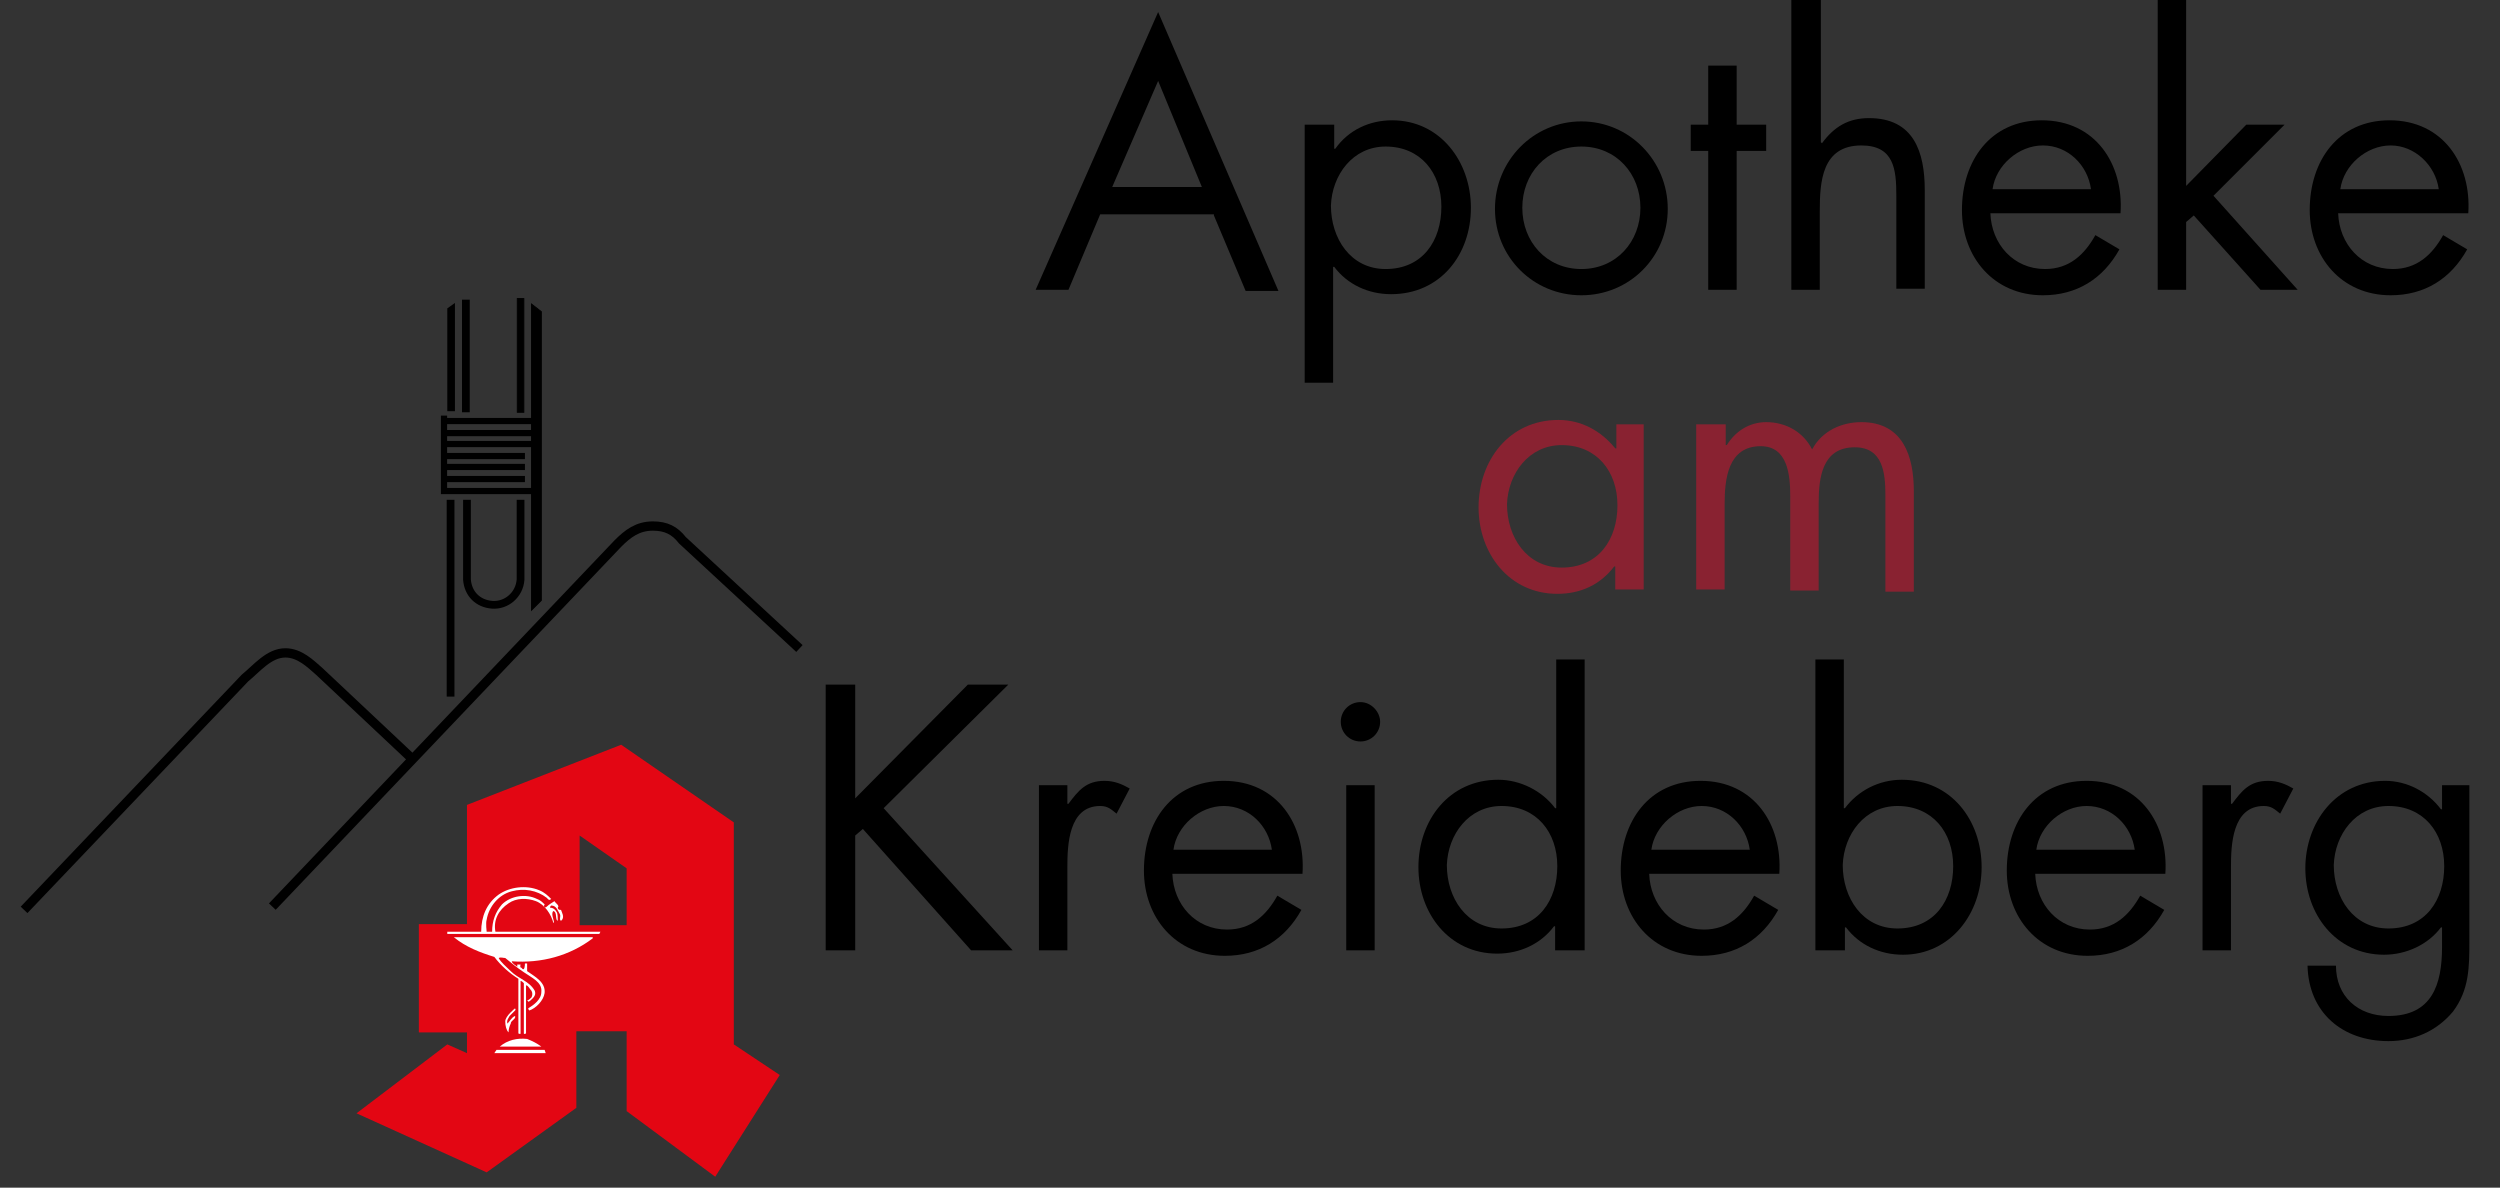<svg xmlns="http://www.w3.org/2000/svg" xmlns:xlink="http://www.w3.org/1999/xlink" id="Ebene_1" x="0px" y="0px" viewBox="0 0 228.6 108.6" style="enable-background:new 0 0 228.6 108.6;" xml:space="preserve"><rect x="0" y="0" width="228.6" height="108.6" fill="#333333" stroke="none"/><style type="text/css">	.st0{fill-rule:evenodd;clip-rule:evenodd;fill:#E30613;stroke:#E30613;stroke-width:0;stroke-linecap:square;stroke-miterlimit:2;}	.st1{fill:none;stroke:#000000;stroke-width:0.85;stroke-miterlimit:3.864;}	.st2{stroke:#000000;stroke-width:8.500000e-02;stroke-miterlimit:3.864;}	.st3{fill:none;stroke:#000000;stroke-width:0.567;stroke-miterlimit:3.864;}	.st4{fill:none;stroke:#000000;stroke-width:0.709;stroke-miterlimit:3.864;}	.st5{fill:#FFFFFF;stroke:#FFFFFF;stroke-width:0;stroke-linecap:square;stroke-miterlimit:2;}	.st6{fill-rule:evenodd;clip-rule:evenodd;}	.st7{fill-rule:evenodd;clip-rule:evenodd;fill:#892231;}	.st8{fill:#892231;}</style><g>	<path class="st0" d="M57.3,84.6H53v-8.2l4.3,3V84.6L57.3,84.6z M67.1,75.2v20.3l4.2,2.8l-5.9,9.3l-8.1-6v-7.3l-4.6,0v7l-8.2,5.9  l-11.9-5.4l8.3-6.3l1.8,0.8v-1.9h-4.4v-9.9h4.4V73.6l14.1-5.5L67.1,75.2L67.1,75.2z"></path>	<path class="st1" d="M2.2,83.2L22.4,62c1.1-0.9,2.2-2.3,3.7-2.3c1.3,0,2.3,1,3.1,1.7l8.4,7.9 M24.9,82.9l31.6-33.2  c0.9-0.9,1.8-1.6,3.2-1.6c1.2,0,2,0.4,2.7,1.3l10.7,9.9"></path>	<polygon class="st2" points="48.6,27.8 48.6,55.8 49.5,54.9 49.5,28.5 48.6,27.8  "></polygon>	<path class="st3" d="M40.6,38v6.9H49 M48.8,38.5h-8.2 M48.8,39.6h-8.2 M48.8,40.6h-8.2 M48,41.7h-7.4 M48,42.7h-7.4 M48,43.8h-7.4"></path>	<polygon class="st2" points="47.3,27.3 47.9,27.3 47.9,37.7 47.3,37.7 47.3,27.3  "></polygon>	<path class="st4" d="M47.6,45.7V53c-0.1,1.4-1.3,2.4-2.6,2.3c-1.3-0.1-2.2-1-2.3-2.3v-7.3 M42.6,37.7V27.4 M41.2,63.7v-18"></path>	<polygon points="40.9,37.6 40.9,28.2 41.6,27.7 41.6,37.6 40.9,37.6  "></polygon>	<path class="st5" d="M50.4,82.2c-0.2,0.2-0.3,0-0.4-0.1c-0.9-0.7-2.1-0.9-3.2-0.6c-1.2,0.3-2.1,1.4-2.3,2.6c-0.1,0.3,0,1.1,0,1.1  h0.5c0-1,0.3-1.8,0.9-2.5c0.8-0.8,2.2-1,3.2-0.5c0.3,0.1,0.5,0.3,0.7,0.5c0,0.1-0.1,0.1-0.1,0.2c0.1,0.1,0.2,0.1,0.3,0  c0.2-0.2,0.4-0.3,0.7-0.5c0.1,0.2,0.5,0.4,0.3,0.6c0,0.1,0.1,0.2,0.2,0.2h0.1c0.1,0.3,0.3,0.6,0.1,0.9l-0.1,0.1  c-0.2-0.1,0-0.4-0.1-0.6c-0.2-0.3-0.3-0.8-0.8-0.8c-0.1,0.1-0.1,0.1-0.1,0.2c0.3,0,0.5,0.2,0.6,0.4c0.1,0.1,0.1,0.6,0.1,0.7  c0,0.2-0.1,0-0.1,0c-0.1-0.3,0-0.7-0.3-0.8c-0.3,0.3,0.2,1,0,1.1c-0.2-0.8-0.8-1.7-1.6-2c-0.8-0.3-1.8-0.3-2.5,0.2  c-0.9,0.6-1.4,1.5-1.2,2.6l0,0h9.6l-0.1,0.2H40.9l0-0.2h3.1c0-1.4,0.5-2.6,1.6-3.4c1-0.7,2.5-0.9,3.7-0.4  C49.8,81.6,50.1,81.9,50.4,82.2L50.4,82.2z"></path>	<path class="st5" d="M54.2,85.8c-2.1,1.6-4.7,2.3-7.4,2.1c0,0.2,0.4,0.4,0.5,0.5c0,0,0-0.2,0-0.2l0.3,0c0,0-0.1,0.3,0.1,0.3  c0,0,0.1,0.2,0.2,0.1c0.1-0.1,0.1-0.5,0.1-0.5l0.2,0l0,0.7c0.7,0.5,1.7,1,1.6,2c-0.1,0.7-0.8,1.4-1.4,1.6c0,0-0.1-0.1-0.1-0.2  c0.5-0.3,1.2-0.8,1.2-1.5c0.1-0.9-0.9-1.3-1.6-1.8c-0.6-0.4-1.1-0.8-1.7-1.3c-0.2,0-0.4-0.1-0.6,0c0.2,0.4,0.7,0.8,1.1,1.2  c0.7,0.7,1.7,0.9,2.2,1.8c0.1,0.3,0,0.5-0.2,0.7c-0.1,0.1-0.3,0.3-0.4,0.3c0-0.1-0.2-0.1-0.1-0.1c0.2-0.1,0.3-0.2,0.4-0.3  c0.1-0.2,0.1-0.4,0-0.6c-0.2-0.2-0.3-0.5-0.5-0.5l0,0.1v4.3c0,0-0.2,0.1-0.2,0l0-4.6c-0.1-0.1-0.2-0.2-0.3-0.2l0,0.1v4.7  c0,0.1-0.2,0-0.2,0s0-5,0-5c-0.8-0.5-1.6-1.2-2.2-2c-1.3-0.4-2.6-0.9-3.7-1.8H54.2L54.2,85.8z"></path>	<path class="st5" d="M46.6,92.9c-0.1,0.2-0.3,0.4-0.2,0.7c0.2-0.2,0.4-0.6,0.7-0.7c0.1,0.3-0.4,0.4-0.4,0.7  c-0.1,0.2-0.2,0.5-0.2,0.8c-0.2-0.2-0.3-0.6-0.3-1c0-0.5,0.9-1.2,0.9-1.2c0,0.1,0.1,0.1,0,0.2C47,92.5,46.8,92.7,46.6,92.9  L46.6,92.9z"></path>	<path class="st5" d="M49.5,95.7h-3.8c0.7-0.6,1.6-0.8,2.5-0.7C48.7,95.2,49.1,95.4,49.5,95.7L49.5,95.7z"></path>	<polygon class="st5" points="49.9,96.3 45.2,96.3 45.4,96 49.8,96 49.9,96.3  "></polygon>	<polygon points="78.2,73 78.2,62.6 75.5,62.6 75.5,86.9 78.2,86.9 78.2,76.4 78.9,75.8 88.8,86.9 92.6,86.9 80.8,73.9 92.2,62.6   88.5,62.6 78.2,73  "></polygon>	<path d="M97.6,71.8H95v15.1h2.6v-7.6c0-2,0.1-5.6,3-5.6c0.7,0,1,0.3,1.5,0.7l1.2-2.3c-0.7-0.4-1.4-0.7-2.3-0.7  c-1.7,0-2.4,0.9-3.3,2.1h-0.1V71.8L97.6,71.8z"></path>	<path class="st6" d="M119.1,79.9c0.3-4.5-2.3-8.5-7.2-8.5c-4.7,0-7.3,3.7-7.3,8.2c0,4.3,2.9,7.8,7.4,7.8c3.1,0,5.5-1.5,7-4.2  l-2.2-1.3c-1,1.8-2.4,3.1-4.6,3.1c-2.9,0-4.9-2.3-5-5.1H119.1L119.1,79.9z M107.3,77.7c0.3-2.2,2.4-4,4.6-4c2.3,0,4.1,1.8,4.4,4  H107.3L107.3,77.7z"></path>	<path class="st6" d="M125.7,71.8h-2.6v15.1h2.6V71.8L125.7,71.8z M124.4,64.2c-1,0-1.8,0.8-1.8,1.8c0,1,0.8,1.8,1.8,1.8  c1,0,1.8-0.8,1.8-1.8C126.2,65.1,125.4,64.2,124.4,64.2L124.4,64.2z"></path>	<path class="st6" d="M137.3,73.7c3.2,0,5.1,2.4,5.1,5.5c0,3.1-1.7,5.7-5.1,5.7c-3.2,0-5-2.8-5-5.8  C132.4,76.3,134.3,73.7,137.3,73.7L137.3,73.7z M142.3,86.9h2.6V60.3h-2.6v13.6h-0.1c-1.2-1.6-3.2-2.6-5.2-2.6  c-4.5,0-7.3,3.7-7.3,8c0,4.2,2.8,7.9,7.2,7.9c2.1,0,4-0.9,5.2-2.5h0.1V86.9L142.3,86.9z"></path>	<path class="st6" d="M162.7,79.9c0.3-4.5-2.3-8.5-7.2-8.5c-4.7,0-7.3,3.7-7.3,8.2c0,4.3,2.9,7.8,7.4,7.8c3.1,0,5.5-1.5,7-4.2  l-2.2-1.3c-1,1.8-2.4,3.1-4.6,3.1c-2.9,0-4.9-2.3-5-5.1H162.7L162.7,79.9z M151,77.7c0.3-2.2,2.4-4,4.6-4c2.3,0,4.1,1.8,4.4,4H151  L151,77.7z"></path>	<path class="st6" d="M173.5,73.7c3.2,0,5.1,2.4,5.1,5.5c0,3.1-1.7,5.7-5.1,5.7c-3.2,0-5-2.8-5-5.8  C168.6,76.3,170.5,73.7,173.5,73.7L173.5,73.7z M166.1,86.9h2.6v-2.1h0.1c1.2,1.6,3.1,2.5,5.2,2.5c4.4,0,7.2-3.8,7.2-8  c0-4.3-2.8-8-7.3-8c-2.1,0-4,1-5.2,2.6h-0.1V60.3h-2.6V86.9L166.1,86.9z"></path>	<path class="st6" d="M198,79.9c0.3-4.5-2.3-8.5-7.2-8.5c-4.7,0-7.3,3.7-7.3,8.2c0,4.3,2.9,7.8,7.4,7.8c3.1,0,5.5-1.5,7-4.2  l-2.2-1.3c-1,1.8-2.4,3.1-4.6,3.1c-2.9,0-4.9-2.3-5-5.1H198L198,79.9z M186.2,77.7c0.3-2.2,2.4-4,4.6-4c2.3,0,4.1,1.8,4.4,4H186.2  L186.2,77.7z"></path>	<path d="M204,71.8h-2.6v15.1h2.6v-7.6c0-2,0.1-5.6,3-5.6c0.7,0,1,0.3,1.5,0.7l1.2-2.3c-0.7-0.4-1.4-0.7-2.3-0.7  c-1.7,0-2.4,0.9-3.3,2.1H204V71.8L204,71.8z"></path>	<path class="st6" d="M218.4,73.7c3.2,0,5.1,2.4,5.1,5.5c0,3.1-1.7,5.7-5.1,5.7c-3.2,0-5-2.8-5-5.8  C213.5,76.3,215.4,73.7,218.4,73.7L218.4,73.7z M225.9,71.8h-2.6v2.2h-0.1c-1.2-1.6-3.1-2.6-5.1-2.6c-4.5,0-7.3,3.8-7.3,8  c0,4.2,2.8,7.9,7.2,7.9c2,0,4-0.9,5.2-2.5h0.1v1.8c0,3.4-0.9,6.3-4.9,6.3c-2.8,0-4.8-1.8-4.8-4.6h-2.6c0.1,4.3,3.2,6.9,7.4,6.9  c2.3,0,4.4-0.9,5.9-2.7c1.5-2,1.5-4.1,1.5-6.5V71.8L225.9,71.8z"></path>	<path class="st7" d="M142.8,40.7c3.2,0,5.1,2.4,5.1,5.5c0,3.1-1.7,5.7-5.1,5.7c-3.2,0-5-2.8-5-5.8  C137.9,43.3,139.8,40.7,142.8,40.7L142.8,40.7z M150.4,38.8h-2.6v2.2h-0.1c-1.3-1.6-3.1-2.6-5.2-2.6c-4.5,0-7.3,3.7-7.3,8  c0,4.2,2.8,7.9,7.2,7.9c2.1,0,3.9-0.8,5.2-2.5h0.1v2.1h2.6V38.8L150.4,38.8z"></path>	<path class="st8" d="M157.7,38.8h-2.6v15.1h2.6v-7.8c0-2.3,0.3-5.3,3.3-5.3c2.5,0,2.7,2.7,2.7,4.6v8.6h2.6v-8  c0-2.3,0.3-5.1,3.3-5.1c2.6,0,2.8,2.4,2.8,4.4v8.8h2.6v-9.2c0-3.2-1-6.3-4.8-6.3c-1.8,0-3.6,0.8-4.5,2.5c-0.8-1.6-2.4-2.5-4.2-2.5  c-1.5,0-2.8,0.8-3.6,2.1h-0.1V38.8L157.7,38.8z"></path>	<path class="st6" d="M111,19.7l2.9,6.9h3L105.9,1.1L94.7,26.5h3l2.9-6.9H111L111,19.7z M109.9,17.1h-8.2l4.2-9.7L109.9,17.1  L109.9,17.1z"></path>	<path class="st6" d="M126.7,13.4c3.2,0,5.1,2.4,5.1,5.5c0,3.1-1.7,5.7-5.1,5.7c-3.2,0-5-2.8-5-5.8C121.8,16,123.7,13.4,126.7,13.4  L126.7,13.4z M121.9,11.4h-2.6V35h2.6V24.4h0.1c1.2,1.6,3.1,2.5,5.2,2.5c4.5,0,7.3-3.6,7.3-7.9c0-4.2-2.8-8-7.2-8  c-2.1,0-4,0.9-5.2,2.6h-0.1V11.4L121.9,11.4z"></path>	<path class="st6" d="M144.6,27c4.4,0,7.9-3.5,7.9-7.9c0-4.4-3.5-8-7.9-8c-4.4,0-7.9,3.6-7.9,8C136.7,23.5,140.2,27,144.6,27  L144.6,27z M144.6,13.4c3.2,0,5.4,2.5,5.4,5.6c0,3.1-2.2,5.6-5.4,5.6c-3.2,0-5.4-2.5-5.4-5.6C139.2,15.9,141.4,13.4,144.6,13.4  L144.6,13.4z"></path>	<polygon points="158.8,13.8 161.5,13.8 161.5,11.4 158.8,11.4 158.8,6 156.2,6 156.2,11.4 154.6,11.4 154.6,13.8 156.2,13.8   156.2,26.5 158.8,26.5 158.8,13.8  "></polygon>	<path d="M163.8,0v26.5h2.6v-7.2c0-2.7,0.2-6,3.8-6c3,0,3.2,2.2,3.2,4.6v8.5h2.6v-9c0-3.5-1-6.6-5.1-6.6c-1.9,0-3.2,0.8-4.3,2.3  l-0.1-0.1V0H163.8L163.8,0z"></path>	<path class="st6" d="M193.9,19.5c0.3-4.5-2.3-8.5-7.2-8.5c-4.7,0-7.3,3.7-7.3,8.2c0,4.3,2.9,7.8,7.4,7.8c3.1,0,5.5-1.5,7-4.2  l-2.2-1.3c-1,1.8-2.4,3.1-4.6,3.1c-2.9,0-4.9-2.3-5-5.1H193.9L193.9,19.5z M182.2,17.3c0.3-2.2,2.4-4,4.6-4c2.3,0,4.1,1.8,4.4,4  H182.2L182.2,17.3z"></path>	<polygon points="199.9,0 197.3,0 197.3,26.5 199.9,26.5 199.9,20.3 200.6,19.7 206.7,26.5 210.1,26.5 202.4,17.9 208.9,11.4   205.4,11.4 199.9,17 199.9,0  "></polygon>	<path class="st6" d="M225.7,19.5c0.3-4.5-2.3-8.5-7.2-8.5c-4.7,0-7.3,3.7-7.3,8.2c0,4.3,2.9,7.8,7.4,7.8c3.1,0,5.5-1.5,7-4.2  l-2.2-1.3c-1,1.8-2.4,3.1-4.6,3.1c-2.9,0-4.9-2.3-5-5.1H225.7L225.7,19.5z M214,17.3c0.3-2.2,2.4-4,4.6-4c2.2,0,4.1,1.8,4.4,4H214  L214,17.3z"></path></g></svg>